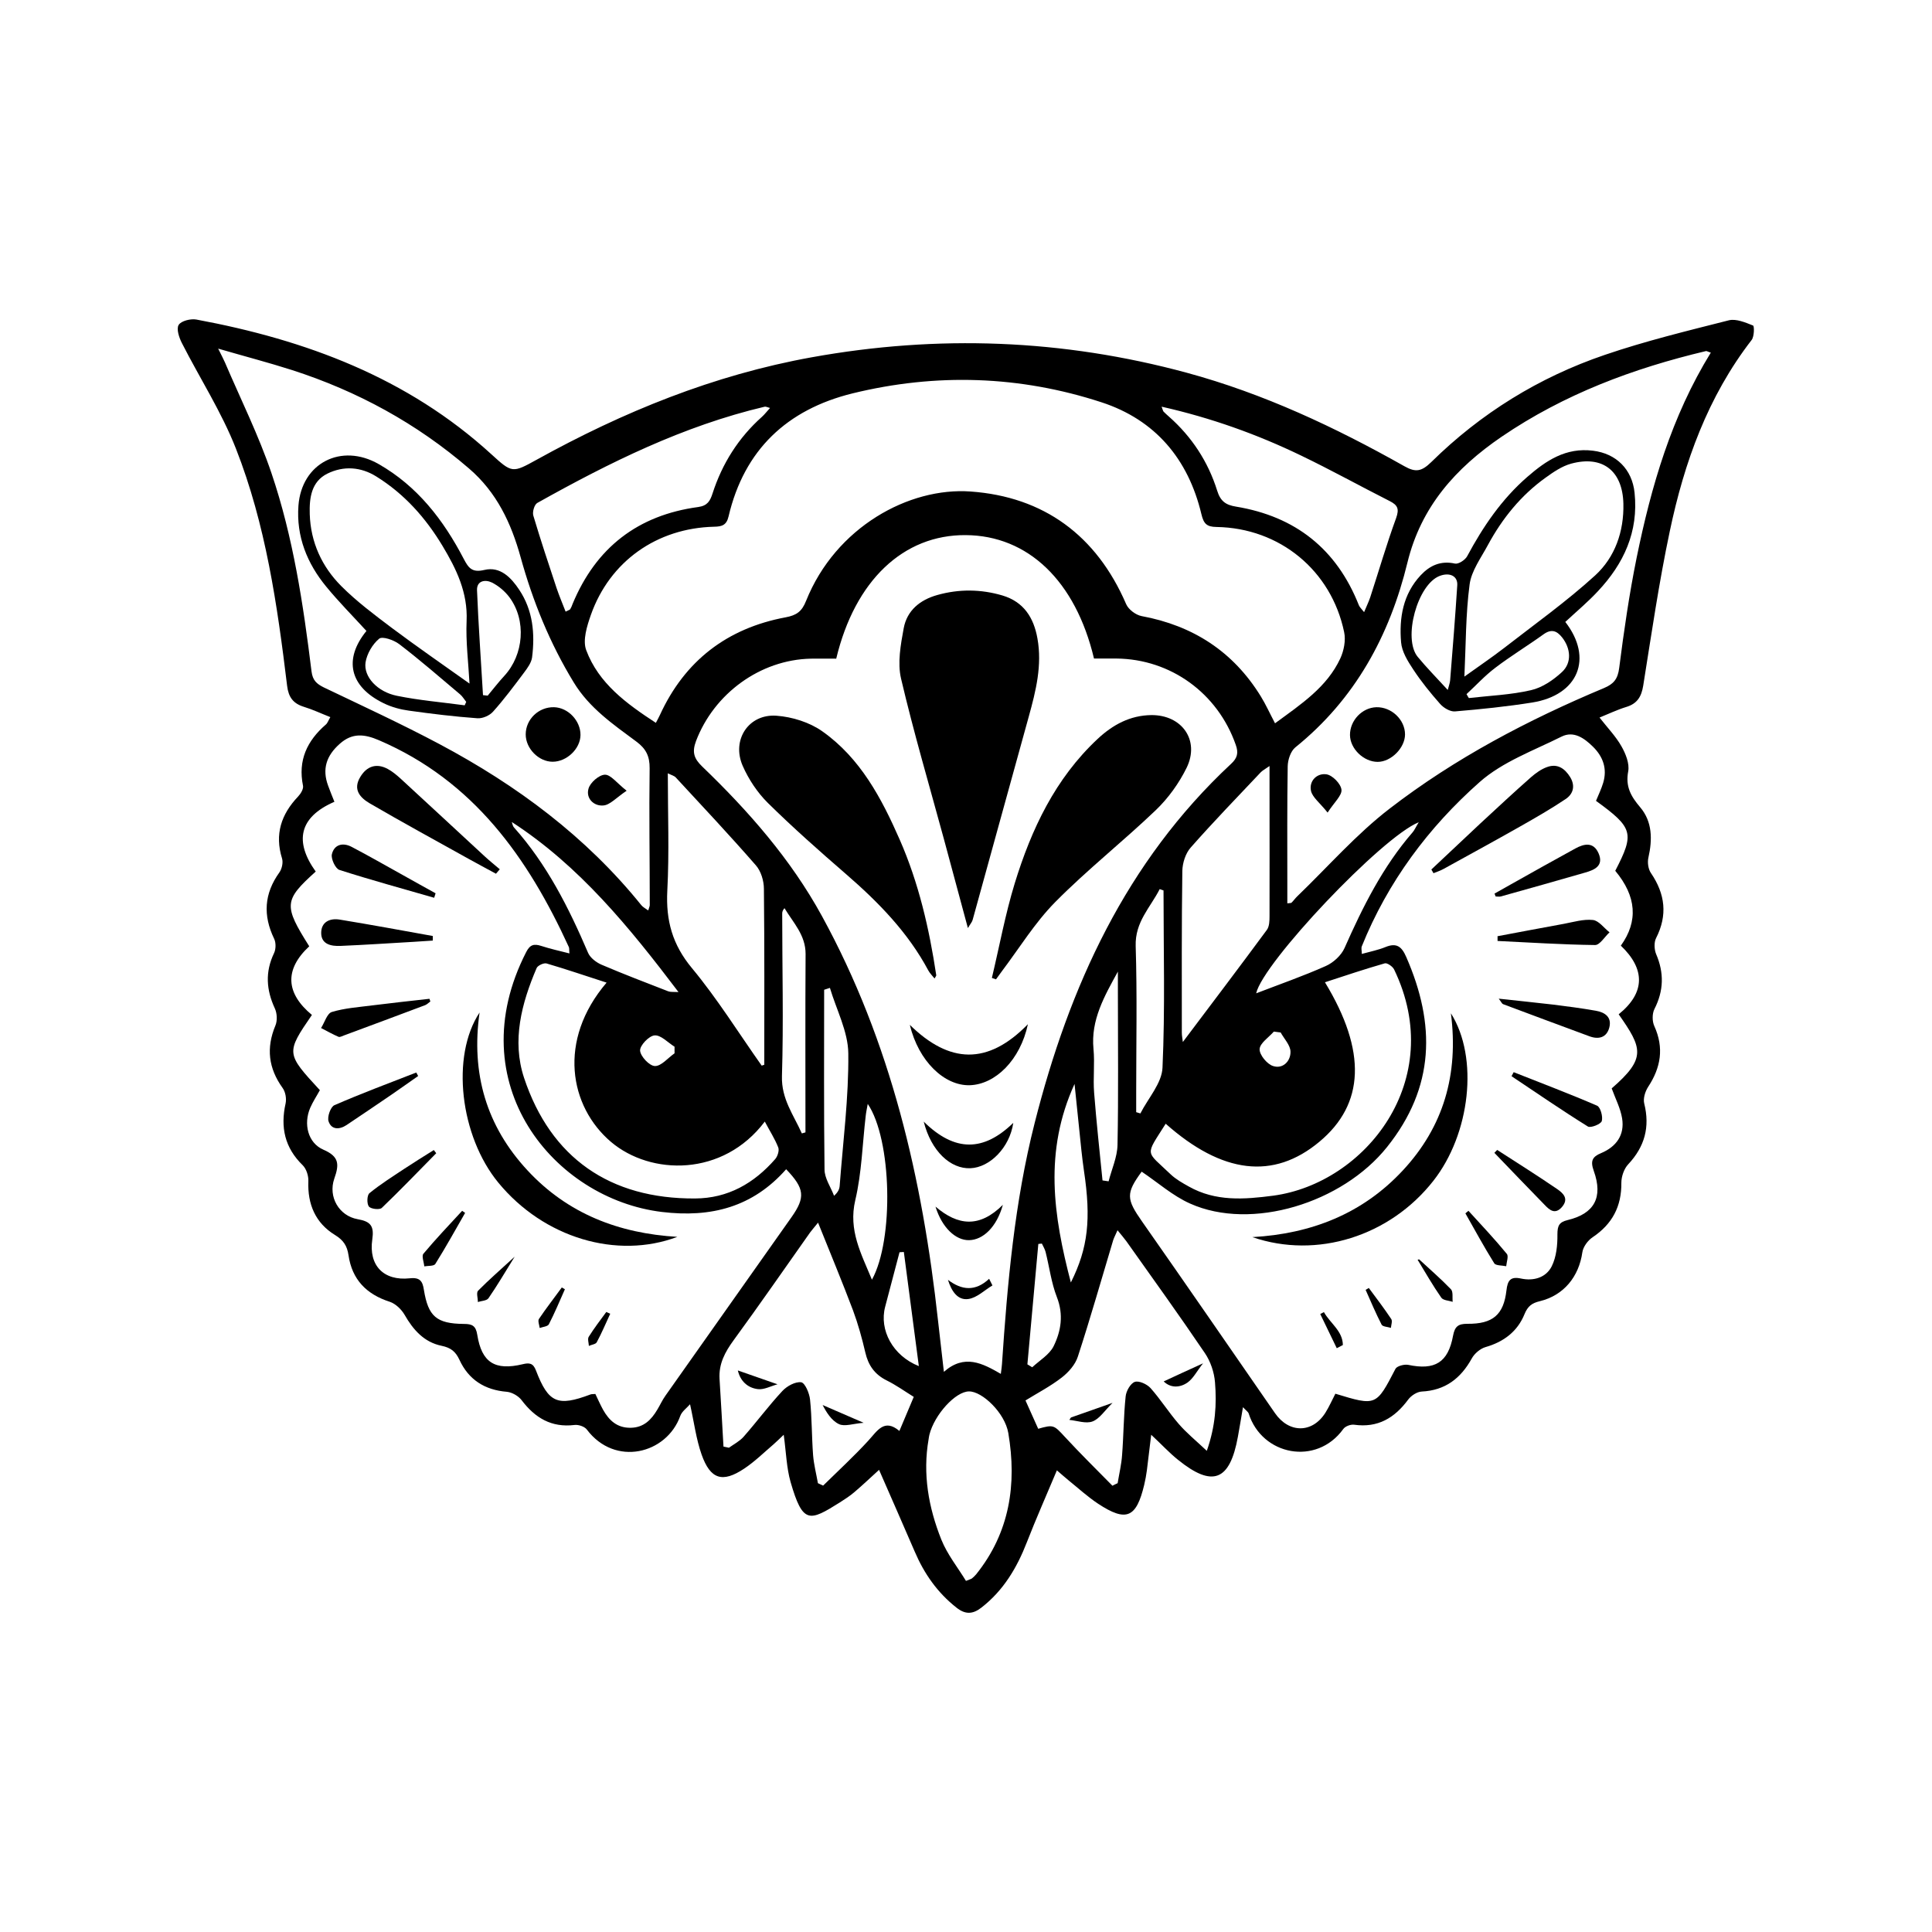 <svg viewBox="0 0 152 152" xmlns="http://www.w3.org/2000/svg" data-name="Layer 1" id="Layer_1">
  <path d="m125.84,56.45c.65.83,1.29,1.49,1.73,2.27.33.58.64,1.35.53,1.96-.23,1.2.21,1.97.94,2.83.96,1.13.97,2.53.65,3.95-.09.38-.02.92.2,1.23,1.12,1.65,1.32,3.31.4,5.12-.17.33-.14.89,0,1.24.64,1.48.61,2.89-.13,4.34-.18.36-.18.96-.01,1.33.78,1.72.52,3.27-.49,4.8-.23.36-.4.91-.3,1.3.46,1.85.04,3.39-1.26,4.78-.33.35-.54.96-.54,1.45.02,1.86-.71,3.25-2.26,4.29-.38.25-.75.76-.81,1.19-.27,1.9-1.45,3.38-3.34,3.84-.63.15-.95.39-1.21,1.02-.55,1.36-1.63,2.18-3.06,2.59-.42.12-.88.51-1.09.9-.87,1.57-2.09,2.51-3.94,2.6-.37.02-.83.32-1.06.63-1.07,1.45-2.39,2.24-4.25,1.98-.27-.04-.71.12-.86.34-2.11,2.92-6.39,2.08-7.44-1.22-.04-.13-.19-.22-.45-.5-.15.9-.27,1.61-.4,2.33-.63,3.47-1.99,4.01-4.71,1.81-.7-.56-1.31-1.23-2.11-1.97-.13,1.08-.23,1.94-.34,2.8-.05.38-.12.76-.21,1.14-.62,2.6-1.41,2.94-3.62,1.49-.83-.55-1.57-1.23-2.35-1.86-.28-.23-.55-.47-.9-.77-.83,1.98-1.64,3.8-2.36,5.65-.78,2.01-1.84,3.8-3.58,5.15-.68.53-1.27.55-1.96,0-1.5-1.18-2.54-2.67-3.28-4.4-.91-2.11-1.84-4.22-2.81-6.44-.66.6-1.29,1.2-1.95,1.76-.35.3-.74.55-1.13.8-2.4,1.51-2.92,1.72-3.88-1.6-.32-1.12-.35-2.33-.54-3.72-.35.33-.57.55-.81.76-.76.65-1.48,1.36-2.31,1.91-1.7,1.13-2.65.84-3.34-1.11-.43-1.22-.59-2.53-.91-3.96-.26.3-.64.56-.77.92-1.07,2.99-5.13,4.02-7.35,1.07-.18-.24-.66-.4-.97-.36-1.81.22-3.1-.55-4.16-1.95-.25-.33-.75-.62-1.16-.66-1.74-.14-3.01-.95-3.73-2.51-.31-.67-.69-.96-1.41-1.11-1.37-.28-2.23-1.25-2.91-2.44-.25-.43-.71-.87-1.16-1.02-1.84-.59-2.97-1.75-3.25-3.66-.11-.75-.4-1.19-1.07-1.6-1.53-.94-2.16-2.41-2.09-4.22.02-.42-.15-.97-.44-1.26-1.42-1.38-1.77-2.99-1.35-4.87.08-.38-.01-.91-.24-1.22-1.11-1.55-1.3-3.14-.56-4.91.16-.38.13-.97-.05-1.35-.67-1.45-.77-2.86-.06-4.34.15-.31.16-.82.01-1.13-.89-1.84-.79-3.55.41-5.22.2-.28.31-.78.21-1.1-.59-1.9-.07-3.47,1.26-4.87.21-.22.44-.6.39-.85-.41-2,.32-3.54,1.8-4.82.13-.11.19-.31.35-.58-.74-.29-1.39-.6-2.08-.81-.84-.26-1.21-.75-1.32-1.65-.77-6.35-1.68-12.69-4.03-18.67-1.13-2.88-2.84-5.53-4.25-8.3-.22-.43-.45-1.12-.25-1.43.2-.32.95-.5,1.39-.42,8.61,1.6,16.61,4.57,23.21,10.6,1.63,1.49,1.66,1.48,3.56.43,6.81-3.77,13.93-6.67,21.64-8.06,9.93-1.79,19.73-1.43,29.49,1.21,6.08,1.65,11.69,4.29,17.14,7.36.9.51,1.36.41,2.12-.33,3.9-3.84,8.48-6.67,13.65-8.43,3.19-1.09,6.49-1.89,9.76-2.72.57-.14,1.3.17,1.9.41.11.04.1.87-.11,1.14-3.45,4.46-5.3,9.62-6.44,15.05-.85,4.02-1.44,8.09-2.09,12.15-.14.86-.47,1.41-1.33,1.67-.72.22-1.4.55-2.12.84Zm-100.67,29.31c-.25.46-.55.91-.76,1.39-.55,1.27-.19,2.77,1.03,3.3,1.25.54,1.26,1.15.86,2.28-.5,1.44.38,2.93,1.84,3.19,1.04.18,1.3.55,1.15,1.59-.3,2.06.9,3.28,2.95,3.06.81-.09,1.01.24,1.11.91.34,2.09.99,2.66,3.15,2.68.63,0,.94.13,1.05.86.35,2.18,1.39,2.83,3.57,2.31.53-.13.83-.09,1.05.5.98,2.55,1.7,2.85,4.28,1.88.1-.04.22-.02.39-.04.2.41.38.83.6,1.23.48.86,1.12,1.45,2.19,1.43,1.02-.02,1.61-.63,2.08-1.42.22-.36.39-.75.64-1.1,3.31-4.69,6.62-9.38,9.93-14.06,1.09-1.55,1.03-2.24-.43-3.76-2.62,2.97-5.89,3.83-9.78,3.36-8.49-1.03-15.98-10.1-10.67-20.45.3-.59.62-.66,1.18-.48.71.23,1.43.39,2.22.59-.03-.28,0-.41-.05-.51-3.22-7.03-7.5-13.07-14.93-16.26-1.16-.5-2.11-.59-3.08.27-1.08.95-1.4,2.01-.93,3.29.14.39.3.78.5,1.28-2.81,1.22-3.15,3.15-1.47,5.49-2.51,2.26-2.54,2.66-.51,5.88-1.99,1.85-1.83,3.71.21,5.4-2.05,2.99-2.04,3.03.61,5.9Zm100.39-22.74c.21-.51.43-.96.57-1.43.33-1.1,0-2.05-.8-2.84-.69-.68-1.52-1.27-2.47-.8-2.2,1.1-4.64,1.98-6.44,3.57-4.04,3.57-7.24,7.87-9.28,12.93-.06.15,0,.35,0,.6.69-.19,1.3-.31,1.86-.54.88-.36,1.28-.04,1.64.79,2.31,5.28,2.26,10.23-1.52,14.95-3.51,4.39-10.65,6.61-15.49,4.44-1.37-.61-2.54-1.66-3.81-2.51-1.25,1.71-1.21,2.15.03,3.92,3.51,5.01,6.98,10.05,10.46,15.08,1.1,1.59,2.94,1.6,3.97-.04.3-.48.53-1.01.78-1.49,3.22.98,3.21.97,4.73-1.96.12-.22.69-.37,1-.31,2.09.44,3.14-.17,3.53-2.3.14-.73.41-.93,1.12-.93,2.01.02,2.86-.71,3.08-2.63.09-.79.32-1.11,1.15-.93.99.21,1.96-.07,2.41-.96.37-.74.46-1.67.45-2.52,0-.68.14-.96.8-1.12,2.1-.5,2.81-1.78,2.06-3.87-.28-.78-.12-1.11.58-1.4,1.19-.5,1.86-1.42,1.65-2.73-.13-.8-.53-1.56-.82-2.36,2.74-2.38,2.42-3.16.55-5.83,2.12-1.71,2.08-3.58.17-5.4q2.07-2.88-.44-5.89c1.53-2.95,1.41-3.38-1.51-5.5Zm-59.77-11.2c-.71,0-1.36-.01-2.01,0-3.98.09-7.6,2.75-9.02,6.48-.33.88-.16,1.38.48,2,3.65,3.51,6.97,7.29,9.42,11.76,5.44,9.93,7.92,20.71,9.14,31.85.14,1.25.29,2.49.46,4.02,1.62-1.43,3.04-.67,4.48.16.05-.4.08-.58.09-.77.43-6.38.99-12.74,2.57-18.96,2.72-10.74,7.18-20.55,15.45-28.26.49-.45.61-.85.37-1.51-1.42-4.05-5.11-6.74-9.39-6.78-.6,0-1.2,0-1.76,0-1.45-6.11-5.2-9.68-10.09-9.71-4.9-.04-8.72,3.57-10.19,9.72Zm34.53,5.08c2.06-1.51,4.08-2.84,5.13-5.1.28-.61.44-1.42.3-2.07-1.01-4.85-5.07-8.19-10.04-8.27-.78-.01-1.01-.26-1.19-1.01-1.03-4.33-3.63-7.42-7.86-8.8-6.43-2.1-13.01-2.31-19.59-.7-5.15,1.27-8.52,4.44-9.75,9.68-.16.69-.52.8-1.14.81-4.5.11-8.2,2.72-9.69,6.93-.31.88-.66,2-.37,2.78.98,2.62,3.17,4.21,5.48,5.72.15-.28.24-.45.32-.62,1.96-4.27,5.29-6.82,9.88-7.68.87-.16,1.29-.46,1.62-1.3,2.33-5.81,8.11-8.95,12.94-8.6,5.76.41,9.91,3.46,12.24,8.86.18.42.75.85,1.21.94,4.05.75,7.21,2.79,9.38,6.31.4.65.71,1.34,1.12,2.12ZM17.17,27.44c.28.57.42.82.53,1.08,1.24,2.9,2.65,5.73,3.66,8.71,1.71,5.05,2.5,10.32,3.15,15.6.09.7.4.97.96,1.25,3.05,1.46,6.13,2.88,9.12,4.47,6.07,3.23,11.52,7.27,15.87,12.67.12.15.32.25.54.41.06-.22.12-.32.12-.43,0-3.58-.06-7.17-.01-10.75.01-.96-.29-1.55-1.05-2.11-1.82-1.35-3.7-2.64-4.92-4.65-1.88-3.08-3.22-6.38-4.18-9.85-.74-2.67-1.87-5.1-4.06-6.98-4.12-3.55-8.78-6.09-13.94-7.75-1.81-.58-3.66-1.06-5.79-1.68Zm117.45.31c-.26-.08-.34-.14-.4-.13-5.73,1.36-11.16,3.39-16.08,6.74-3.63,2.48-6.34,5.51-7.41,9.9-1.4,5.75-4.12,10.75-8.82,14.54-.37.3-.59.98-.6,1.48-.05,3.08-.03,6.16-.03,9.24,0,.51,0,1.03,0,1.55.2-.03.3-.01.34-.06.16-.16.29-.35.46-.51,2.41-2.32,4.63-4.87,7.26-6.89,5.14-3.96,10.87-6.97,16.86-9.48.76-.32,1.08-.71,1.19-1.58.37-2.9.79-5.8,1.37-8.66,1.15-5.63,2.74-11.12,5.84-16.15Zm-70.25,68.43c-.36.45-.51.61-.64.79-2,2.83-3.97,5.68-6.01,8.47-.68.93-1.18,1.86-1.11,3.04.11,1.77.21,3.55.31,5.33.14.03.29.06.43.09.39-.28.84-.51,1.15-.86,1.04-1.18,1.98-2.45,3.05-3.6.36-.39,1.02-.75,1.48-.69.3.04.65.86.7,1.36.15,1.45.13,2.92.24,4.38.06.74.25,1.47.38,2.2.14.06.27.12.41.19,1.19-1.17,2.42-2.3,3.54-3.52.72-.78,1.26-1.79,2.46-.78.4-.96.74-1.76,1.13-2.68-.71-.44-1.39-.93-2.14-1.3-.94-.47-1.44-1.19-1.67-2.19-.26-1.12-.57-2.24-.97-3.32-.85-2.25-1.77-4.46-2.75-6.9Zm30.58,17.95c.68-1.94.78-3.66.64-5.37-.06-.79-.35-1.65-.8-2.31-2.01-2.97-4.1-5.87-6.17-8.79-.19-.26-.4-.5-.7-.87-.16.37-.27.57-.34.78-.92,3.06-1.79,6.13-2.78,9.16-.2.63-.73,1.23-1.27,1.65-.89.69-1.91,1.22-2.85,1.8.38.86.69,1.55,1,2.23,1.22-.35,1.24-.29,2.11.65,1.21,1.31,2.48,2.56,3.73,3.83.14-.07.27-.14.41-.2.12-.74.3-1.48.35-2.22.12-1.53.12-3.08.28-4.61.04-.42.38-1.02.72-1.14.33-.11.96.18,1.24.49.79.89,1.43,1.91,2.21,2.81.61.71,1.35,1.31,2.21,2.12Zm-35.03-30.29c.07-.02.14-.05.21-.07,0-4.61.02-9.22-.03-13.84,0-.63-.23-1.4-.64-1.86-2.05-2.35-4.18-4.62-6.29-6.9-.13-.14-.35-.19-.63-.33,0,3.17.12,6.21-.04,9.24-.12,2.34.4,4.24,1.94,6.09,2,2.41,3.67,5.1,5.48,7.66Zm31.79,4.57c-1.64,2.6-1.6,2.07.39,3.98.41.39.93.68,1.43.96,2.11,1.19,4.35,1.02,6.64.72,7.23-.97,13.72-9.08,9.51-17.8-.11-.23-.54-.53-.73-.48-1.57.45-3.12.97-4.71,1.49,3.3,5.43,3.12,9.59-.44,12.55-3.61,3.01-7.64,2.53-12.1-1.43Zm-43.98-11.1c-1.68-.54-3.19-1.06-4.73-1.51-.22-.06-.69.16-.78.36-1.19,2.78-1.96,5.71-.99,8.64,2.1,6.31,6.77,9.53,13.45,9.49,2.6-.01,4.65-1.2,6.31-3.1.19-.22.33-.67.24-.91-.27-.69-.68-1.32-1.06-2.04-3.29,4.36-8.97,4.25-12.1,1.6-3.26-2.77-4.24-7.98-.34-12.54Zm12.86-45.21c-.23-.06-.35-.13-.44-.1-6.39,1.51-12.2,4.39-17.88,7.57-.23.13-.4.71-.31,1,.57,1.91,1.2,3.81,1.83,5.7.21.62.47,1.23.71,1.85.23-.12.33-.14.36-.19.08-.13.14-.27.19-.42,1.84-4.43,5.14-6.98,9.88-7.62.73-.1.94-.48,1.13-1.07.76-2.35,2.04-4.38,3.89-6.03.21-.19.38-.42.63-.69Zm30.8-.1c.1.26.11.34.16.39.13.14.28.26.42.39,1.8,1.59,3.08,3.55,3.79,5.82.26.84.68,1.13,1.49,1.26,4.66.77,7.91,3.33,9.66,7.76.06.15.2.27.41.54.2-.48.36-.81.48-1.16.68-2.08,1.29-4.19,2.04-6.24.26-.73.12-1.02-.51-1.34-2.33-1.18-4.62-2.45-6.97-3.58-3.46-1.67-7.06-2.96-10.95-3.84Zm8.5,28.26c-.37.26-.57.36-.71.51-1.85,1.96-3.72,3.89-5.5,5.91-.41.46-.65,1.22-.66,1.85-.06,4.24-.04,8.47-.04,12.71,0,.24.05.48.08.74,2.25-2.99,4.45-5.89,6.61-8.82.2-.27.21-.72.21-1.09.01-3.27,0-6.55,0-9.82,0-.6,0-1.19,0-1.98Zm-23.9,64.12c.34-.14.42-.15.48-.2.12-.1.23-.2.33-.32,2.64-3.29,3.21-7.09,2.53-11.11-.27-1.6-2.06-3.29-3.09-3.28-1.06,0-2.72,1.82-3.12,3.41-.03.11-.04.23-.06.34-.48,2.74-.01,5.38,1,7.91.47,1.17,1.3,2.2,1.94,3.25Zm35.63-59.69c-2.92,1.17-12.27,11.07-12.79,13.46,1.87-.72,3.71-1.36,5.48-2.15.59-.26,1.21-.83,1.47-1.41,1.44-3.25,3.01-6.4,5.36-9.11.14-.16.23-.38.48-.79Zm-71.35,0c.05.14.07.3.16.4,2.6,2.91,4.32,6.33,5.84,9.88.17.39.64.75,1.06.93,1.73.74,3.49,1.41,5.24,2.09.18.07.4.04.81.06-3.88-5.12-7.79-9.92-13.1-13.37Zm51.28,5.37c-.1-.04-.2-.07-.31-.11-.73,1.44-1.95,2.58-1.89,4.48.12,3.84.04,7.69.04,11.53,0,.51,0,1.02,0,1.54.11.03.22.07.33.1.61-1.2,1.69-2.38,1.74-3.6.21-4.64.08-9.29.08-13.94Zm-28.46,19.11c.09-.03.19-.05.28-.08,0-4.68-.02-9.36.01-14.04,0-1.49-.97-2.45-1.66-3.6-.15.17-.18.3-.18.43,0,4.26.11,8.53-.02,12.79-.05,1.8.92,3.05,1.56,4.49Zm21.16,11.73c1.36-2.72,1.6-4.99,1.03-8.79-.08-.53-.14-1.07-.2-1.6-.17-1.65-.34-3.29-.54-5.23-2.42,5.31-1.67,10.35-.29,15.62Zm-18.95-23.18c-.15.05-.31.1-.46.15,0,4.71-.03,9.43.03,14.14,0,.69.49,1.38.75,2.07.32-.29.42-.53.44-.77.26-3.48.72-6.96.68-10.44-.02-1.72-.94-3.44-1.45-5.16Zm22.65-1.28c-1.06,1.93-2.14,3.81-1.92,6.08.11,1.14-.04,2.31.05,3.45.18,2.3.43,4.6.66,6.9.16.02.32.05.48.07.24-.95.68-1.9.7-2.86.08-3.99.03-7.99.03-11.99,0-.56,0-1.11,0-1.67Zm-19.68,10.41c-.07.39-.13.66-.16.94-.26,2.21-.31,4.47-.82,6.63-.56,2.37.47,4.22,1.31,6.26,1.74-3.15,1.57-11.03-.33-13.83Zm12.56,20.49c.13.08.25.15.38.23.58-.54,1.35-.99,1.68-1.65.59-1.2.8-2.49.26-3.87-.44-1.13-.59-2.37-.89-3.56-.06-.23-.19-.43-.29-.65-.09,0-.19.02-.28.03-.29,3.16-.57,6.31-.86,9.47Zm-8.54.14c-.41-3.12-.8-6.05-1.18-8.98-.11,0-.23.02-.34.02-.38,1.43-.75,2.86-1.13,4.29-.48,1.82.59,3.85,2.65,4.67Zm-19.22-24.6c0-.18,0-.35,0-.53-.52-.32-1.07-.93-1.57-.89-.44.03-1.17.8-1.14,1.2.03.45.74,1.21,1.17,1.21.5.01,1.02-.64,1.54-1Zm47.68-1.65c-.18-.02-.35-.05-.53-.07-.4.46-1.09.9-1.12,1.38-.02.44.58,1.18,1.06,1.33.76.25,1.38-.37,1.37-1.12,0-.51-.5-1.02-.78-1.53Z"></path>
  <path d="m53.29,97.31c-4.75,1.79-10.5.09-14.08-4.26-3.02-3.67-3.75-9.96-1.48-13.39-.68,4.8.54,8.94,3.77,12.42,3.16,3.41,7.19,4.96,11.79,5.23Z"></path>
  <path d="m39.02,68.74c-.72-.39-1.45-.78-2.17-1.18-2.59-1.44-5.19-2.86-7.75-4.35-.75-.44-1.37-1.08-.75-2.09.51-.85,1.28-1.1,2.16-.62.37.2.7.48,1.01.76,2.21,2.03,4.41,4.08,6.61,6.11.38.35.79.68,1.19,1.02l-.3.35Z"></path>
  <path d="m34.05,74c-.51.03-1.02.07-1.53.1-1.91.11-3.83.24-5.74.32-.72.03-1.51-.12-1.51-1.02,0-.86.67-1.18,1.46-1.05,2.44.4,4.88.85,7.32,1.29,0,.12,0,.25,0,.37Z"></path>
  <path d="m33.86,78.79c-.14.1-.26.23-.41.29-2.12.8-4.25,1.59-6.38,2.38-.14.05-.33.16-.44.11-.47-.2-.92-.46-1.37-.69.28-.44.47-1.14.84-1.26,1.02-.31,2.11-.38,3.18-.52,1.5-.19,3.01-.35,4.51-.52.02.07.04.14.07.21Z"></path>
  <path d="m34.15,70.63c-2.49-.72-4.99-1.4-7.45-2.19-.31-.1-.67-.87-.59-1.23.18-.77.86-.95,1.56-.58,1.36.71,2.69,1.48,4.03,2.22.86.48,1.71.96,2.57,1.43-.04.12-.07.23-.11.35Z"></path>
  <path d="m32.89,84.66c-.7.49-1.4.99-2.1,1.47-1.17.8-2.34,1.59-3.52,2.38-.57.38-1.2.38-1.42-.29-.12-.35.16-1.14.46-1.27,2.12-.92,4.28-1.73,6.44-2.57.05.09.1.19.15.28Z"></path>
  <path d="m34.32,90.73c-1.42,1.44-2.82,2.9-4.28,4.3-.17.17-.87.09-1.02-.11-.17-.22-.15-.89.05-1.05.86-.7,1.81-1.3,2.73-1.91.77-.51,1.55-.99,2.33-1.48l.19.25Z"></path>
  <path d="m36.59,95.43c-.77,1.34-1.52,2.7-2.34,4.01-.11.18-.57.14-.87.19-.03-.34-.22-.81-.07-.99.97-1.16,2.02-2.26,3.05-3.38.08.06.16.11.24.17Z"></path>
  <path d="m40.48,98.89c-.78,1.26-1.38,2.28-2.05,3.25-.14.2-.55.2-.83.3,0-.3-.14-.73.01-.89.85-.86,1.77-1.66,2.87-2.67Z"></path>
  <path d="m44.44,101.44c-.41.92-.8,1.86-1.26,2.75-.09.17-.47.2-.72.29-.03-.24-.16-.55-.06-.71.57-.85,1.2-1.65,1.8-2.48.08.05.16.09.24.14Z"></path>
  <path d="m48.01,103.36c-.35.75-.67,1.52-1.06,2.24-.08.16-.41.19-.62.29-.01-.24-.12-.55-.01-.72.42-.67.91-1.31,1.38-1.95.1.05.2.09.31.14Z"></path>
  <path d="m98.53,97.33c4.64-.26,8.67-1.84,11.84-5.25,3.19-3.43,4.4-7.54,3.78-12.36,2.21,3.5,1.52,9.49-1.38,13.18-3.41,4.35-9.15,6.18-14.24,4.43Z"></path>
  <path d="m112.61,68.41c1.28-1.2,2.56-2.41,3.84-3.61,1.33-1.23,2.65-2.46,4.01-3.66.37-.32.8-.63,1.25-.79.81-.3,1.4.1,1.83.8.42.7.22,1.33-.37,1.72-1.15.77-2.35,1.46-3.55,2.14-2.01,1.14-4.03,2.24-6.06,3.36-.25.14-.52.22-.78.33-.05-.09-.11-.19-.16-.28Z"></path>
  <path d="m117.57,70.31c.44-.25.88-.5,1.33-.75,1.67-.94,3.35-1.88,5.03-2.8.71-.39,1.44-.54,1.84.38.42.98-.32,1.3-1.06,1.51-2.21.64-4.42,1.26-6.64,1.88-.12.03-.27,0-.4,0-.03-.08-.06-.15-.09-.23Z"></path>
  <path d="m117.91,78.57c1.53.17,2.87.3,4.22.46,1.14.14,2.29.29,3.42.49.71.12,1.28.5,1.06,1.33-.21.78-.83.95-1.56.68-2.27-.84-4.54-1.68-6.8-2.53-.08-.03-.13-.16-.33-.42Z"></path>
  <path d="m117.8,73.66c1.75-.33,3.5-.66,5.25-.98.75-.14,1.53-.38,2.27-.3.47.05.87.63,1.31.97-.38.35-.77,1.01-1.14,1-2.56-.03-5.11-.2-7.67-.32,0-.12,0-.24,0-.36Z"></path>
  <path d="m119.08,84.35c2.19.87,4.4,1.7,6.57,2.64.27.12.47.86.37,1.21-.07.24-.87.56-1.09.43-2.04-1.27-4.02-2.63-6.01-3.96.06-.11.11-.21.17-.32Z"></path>
  <path d="m117.79,90.47c1.58,1.02,3.17,2.02,4.72,3.08.46.32.95.75.37,1.42-.54.61-.97.23-1.35-.17-1.33-1.36-2.64-2.73-3.96-4.1.07-.08.15-.15.22-.23Z"></path>
  <path d="m115.53,95.26c1.02,1.12,2.06,2.22,3.02,3.39.15.18-.02.64-.05.97-.32-.07-.82-.04-.94-.23-.8-1.28-1.52-2.61-2.27-3.93l.24-.2Z"></path>
  <path d="m111.65,99.08c.84.78,1.71,1.53,2.5,2.35.19.19.1.65.14.99-.31-.1-.75-.11-.9-.33-.67-.96-1.25-1.98-1.86-2.98.04-.01.08-.02.12-.03Z"></path>
  <path d="m107.69,101.33c.6.81,1.21,1.61,1.77,2.45.1.16-.01.46-.03.69-.25-.08-.64-.09-.73-.25-.46-.89-.85-1.82-1.26-2.74.08-.05.17-.1.25-.15Z"></path>
  <path d="m104.16,103.23c.48.87,1.48,1.48,1.49,2.59-.16.08-.32.16-.48.25-.43-.9-.87-1.79-1.3-2.69.1-.05.2-.1.29-.15Z"></path>
  <path d="m76.15,73.02c-.67-2.48-1.28-4.77-1.9-7.05-1.14-4.19-2.37-8.36-3.36-12.58-.29-1.24-.03-2.67.21-3.97.26-1.39,1.28-2.23,2.65-2.61,1.71-.48,3.43-.46,5.12.04,1.67.5,2.46,1.74,2.75,3.38.38,2.11-.12,4.12-.68,6.14-1.48,5.33-2.94,10.67-4.42,16.01-.05.17-.18.31-.38.65Z"></path>
  <path d="m78.04,76.92c.59-2.47,1.05-4.99,1.79-7.41,1.31-4.27,3.19-8.26,6.53-11.38,1.19-1.11,2.55-1.85,4.22-1.87,2.41-.02,3.83,1.98,2.78,4.14-.6,1.22-1.44,2.39-2.42,3.33-2.58,2.47-5.41,4.7-7.92,7.24-1.6,1.62-2.82,3.62-4.21,5.46-.15.2-.3.41-.45.62-.11-.04-.21-.07-.32-.11Z"></path>
  <path d="m73.53,76.99c-.18-.23-.37-.41-.49-.63-1.6-3-3.93-5.38-6.48-7.59-2.09-1.81-4.17-3.65-6.14-5.59-.83-.82-1.52-1.86-1.99-2.93-.89-2.04.47-4.1,2.66-3.94,1.24.09,2.61.52,3.61,1.23,2.99,2.11,4.66,5.27,6.09,8.53,1.49,3.4,2.32,7,2.87,10.66,0,.05-.06.12-.14.26Z"></path>
  <path d="m80.87,80.58c-.6,2.82-2.56,4.74-4.58,4.8-1.99.05-4.02-1.88-4.71-4.75,3.11,3.05,6.12,3.2,9.29-.05Z"></path>
  <path d="m72.66,88.23c2.48,2.45,4.75,2.36,7.06.11-.28,1.94-1.84,3.51-3.37,3.57-1.56.07-3.09-1.33-3.68-3.68Z"></path>
  <path d="m78.9,94.79c-.49,1.76-1.56,2.76-2.66,2.78-1.05.02-2.13-.98-2.64-2.64,1.77,1.51,3.46,1.69,5.3-.14Z"></path>
  <path d="m78.08,101.13c-.63.38-1.23.98-1.9,1.07-.85.12-1.33-.64-1.6-1.51,1.09.83,2.16.93,3.24-.08.09.17.17.35.26.52Z"></path>
  <path d="m28.83,49.64c-1.1-1.2-2.18-2.29-3.15-3.47-1.52-1.84-2.38-3.97-2.2-6.39.25-3.35,3.37-4.95,6.31-3.27,3.05,1.74,5.1,4.4,6.69,7.45.38.73.66,1.11,1.63.88,1.25-.3,2.11.61,2.74,1.56,1.08,1.62,1.25,3.45,1.01,5.33-.06.42-.37.84-.64,1.2-.78,1.04-1.56,2.09-2.43,3.06-.27.31-.83.55-1.23.52-1.8-.13-3.6-.35-5.39-.6-.67-.09-1.37-.28-1.98-.58-2.7-1.31-3.17-3.47-1.36-5.69Zm8.11,4.14c-.09-1.66-.3-3.3-.23-4.92.1-2.24-.8-4.09-1.9-5.92-1.33-2.21-3-4.08-5.2-5.45-1.23-.77-2.58-.85-3.85-.23-1.27.63-1.43,1.92-1.39,3.19.07,2.22.96,4.14,2.49,5.67,1.21,1.21,2.6,2.25,3.98,3.29,1.98,1.48,4.02,2.89,6.1,4.37Zm-.38,1.71c.04-.09.08-.18.12-.27-.16-.2-.29-.43-.48-.59-1.59-1.34-3.15-2.7-4.8-3.96-.42-.32-1.32-.63-1.57-.42-.52.43-.96,1.18-1.07,1.86-.17,1.13.93,2.32,2.46,2.63,1.76.36,3.56.51,5.34.75Zm1.44-.8c.12.01.25.03.37.04.43-.52.85-1.06,1.31-1.56,1.53-1.66,1.75-4.36.4-6.18-.35-.47-.86-.9-1.38-1.16-.51-.25-1.2-.16-1.17.61.11,2.75.31,5.5.47,8.25Z"></path>
  <path d="m43.48,59.93c-1.1,0-2.12-1.04-2.12-2.15,0-1.19,1.02-2.17,2.23-2.14,1.11.03,2.09,1.07,2.08,2.19-.01,1.08-1.08,2.1-2.19,2.1Z"></path>
  <path d="m49.3,62.21c-.83.56-1.31,1.12-1.83,1.16-.75.07-1.39-.56-1.17-1.32.13-.48.83-1.09,1.29-1.1.46-.01.93.65,1.71,1.26Z"></path>
  <path d="m123.15,48.93c2.22,2.86,1.02,5.76-2.6,6.34-2.01.32-4.05.53-6.08.7-.38.03-.9-.28-1.17-.59-.76-.86-1.49-1.76-2.12-2.72-.43-.65-.89-1.39-.95-2.13-.16-1.92.15-3.78,1.54-5.27.72-.77,1.58-1.17,2.7-.92.27.06.8-.28.96-.58,1.25-2.33,2.71-4.48,4.72-6.23,1.48-1.29,3.04-2.34,5.18-2.07,1.82.22,3.08,1.46,3.27,3.31.32,3.07-.85,5.58-2.89,7.75-.78.84-1.67,1.58-2.56,2.41Zm-7.95,4.31c1.14-.82,2.15-1.5,3.11-2.24,2.42-1.88,4.93-3.67,7.19-5.73,1.56-1.43,2.27-3.45,2.22-5.64-.06-2.58-1.63-3.83-4.12-3.15-.72.2-1.39.66-2,1.1-1.94,1.39-3.41,3.21-4.54,5.3-.54,1.01-1.3,2.03-1.44,3.11-.31,2.35-.29,4.74-.41,7.26Zm-1.3,1.05c.09-.34.17-.55.19-.77.2-2.49.4-4.98.56-7.47.05-.73-.59-1.04-1.38-.74-1.75.66-2.92,4.93-1.73,6.37.7.85,1.48,1.64,2.36,2.6Zm1.49.34c.06.1.11.2.17.29,1.64-.19,3.3-.25,4.89-.62.88-.2,1.75-.79,2.43-1.42.8-.73.7-1.87.02-2.73-.42-.53-.85-.69-1.47-.24-1.25.9-2.57,1.7-3.79,2.63-.81.61-1.51,1.38-2.26,2.07Z"></path>
  <path d="m108.28,55.64c1.19-.03,2.26.98,2.26,2.14,0,1.06-1.1,2.16-2.15,2.16-1.1,0-2.17-1.03-2.18-2.11-.01-1.14.95-2.16,2.08-2.19Z"></path>
  <path d="m104.45,63.93c-.62-.78-1.2-1.2-1.31-1.72-.16-.79.49-1.4,1.22-1.29.47.07,1.13.74,1.18,1.21.05.45-.56.98-1.09,1.8Z"></path>
  <path d="m58.05,107.82c1,.35,1.96.69,3.12,1.09-.53.14-1.06.44-1.54.38-.85-.1-1.4-.68-1.58-1.47Z"></path>
  <path d="m67.94,111.94c-.81.06-1.49.32-1.94.1-.59-.28-.99-.94-1.28-1.5.96.42,1.93.83,3.23,1.4Z"></path>
  <path d="m91.56,108.68c.94-.44,1.86-.86,3.09-1.42-.49.62-.77,1.19-1.22,1.51-.62.43-1.34.43-1.87-.08Z"></path>
  <path d="m84.26,111.52c.98-.34,1.96-.69,3.27-1.15-.62.61-1.02,1.25-1.57,1.46-.52.2-1.22-.06-1.83-.12.04-.06.09-.13.13-.19Z"></path>
</svg>